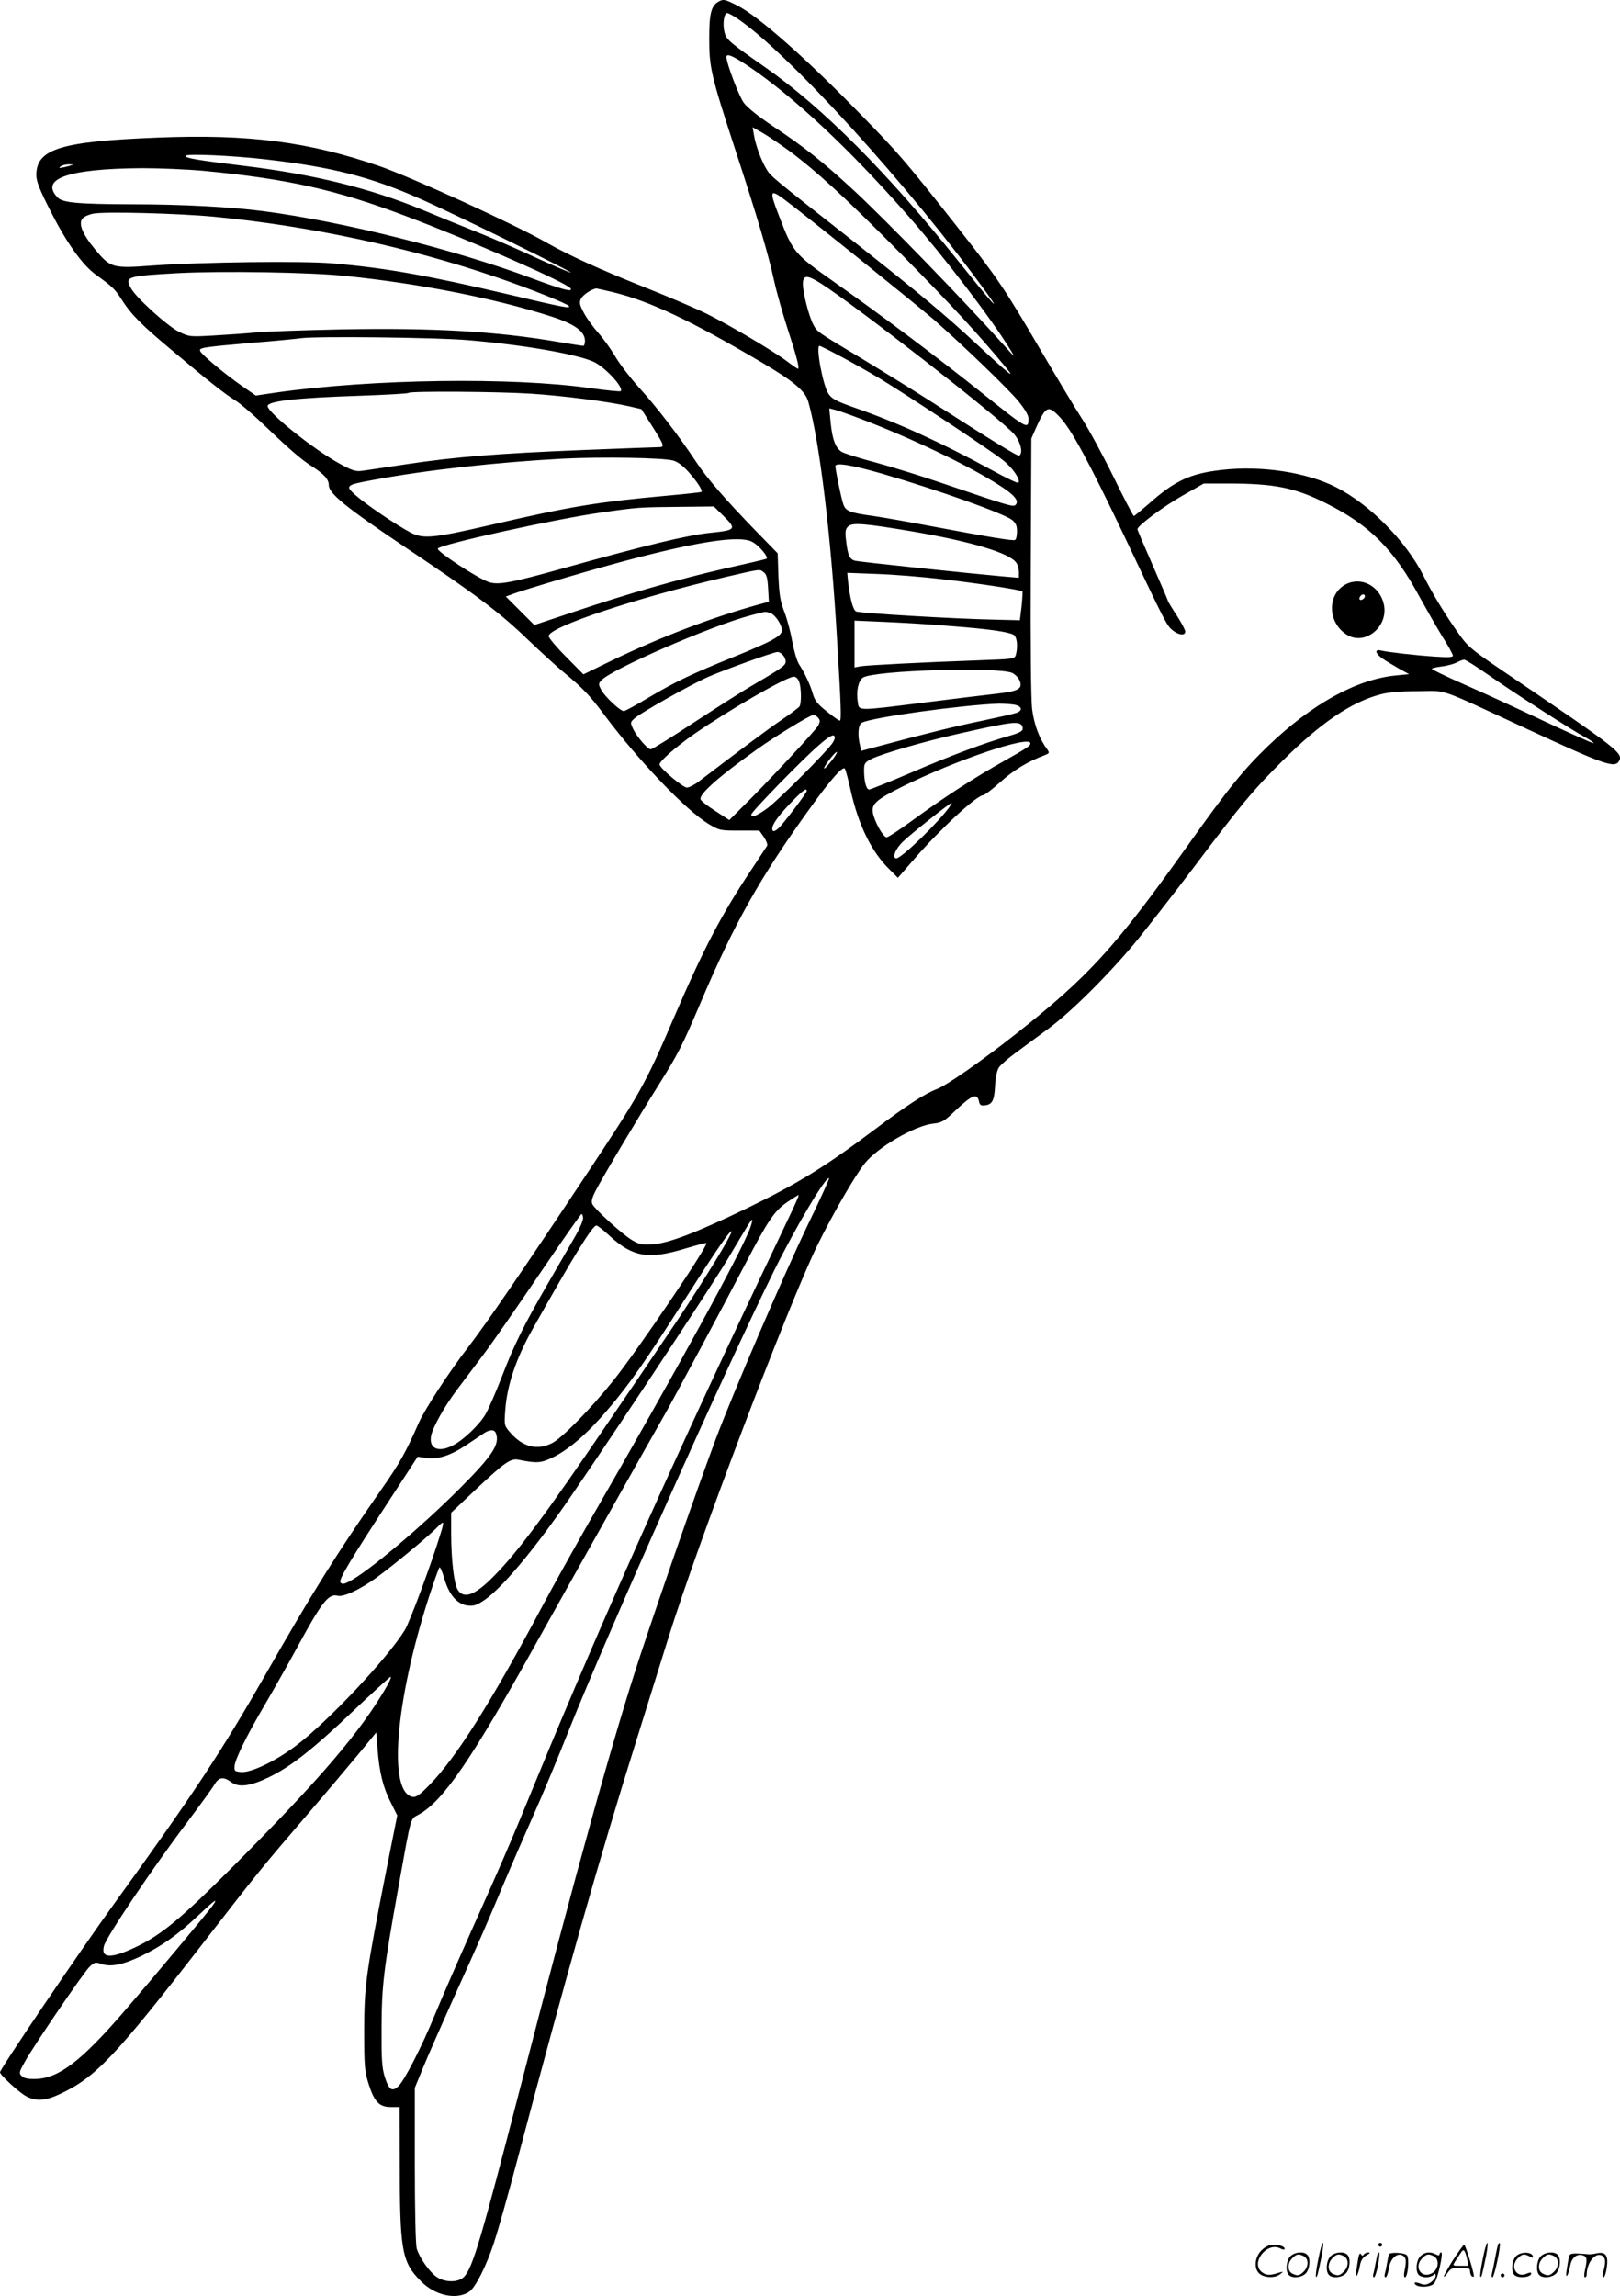 <svg version="1.0" xmlns="http://www.w3.org/2000/svg"
  viewBox="0 0 847.427 1200.634"
 preserveAspectRatio="xMidYMid meet">
<g transform="translate(-1,1200.843) scale(0.1,-0.1)"
fill="#000000" stroke="none">
<path d="M3767 11999 c-37 -22 -47 -63 -47 -191 0 -154 9 -193 139 -591 116
-354 171 -541 201 -680 12 -54 43 -164 69 -245 48 -146 65 -212 55 -212 -3 0
-28 17 -57 39 -75 56 -295 186 -417 247 -58 29 -204 91 -325 139 -238 95 -397
167 -515 234 -163 94 -710 344 -876 401 -370 127 -683 168 -1158 149 -508 -20
-636 -59 -636 -196 0 -33 17 -76 75 -190 82 -162 165 -279 235 -330 90 -65
101 -76 135 -129 51 -80 102 -132 265 -268 185 -156 274 -226 330 -261 25 -15
83 -65 130 -109 143 -137 212 -198 267 -233 68 -43 93 -71 93 -102 0 -43 90
-116 395 -321 378 -253 501 -346 648 -488 67 -64 149 -139 182 -166 106 -88
136 -119 220 -231 181 -241 423 -493 541 -565 57 -34 61 -35 162 -35 l104 0
24 -34 c13 -19 20 -39 17 -45 -4 -6 -41 -63 -83 -126 -158 -237 -249 -411
-410 -785 -144 -336 -174 -389 -457 -815 -339 -511 -516 -768 -613 -895 -99
-128 -228 -326 -259 -396 -70 -158 -97 -207 -196 -349 -227 -325 -365 -545
-610 -975 -223 -390 -372 -617 -791 -1196 -184 -255 -594 -860 -594 -877 0
-14 104 -110 140 -127 50 -26 99 -22 173 13 186 87 285 190 753 794 286 369
310 398 529 653 100 116 224 263 277 327 l96 117 7 -87 c9 -121 29 -201 69
-279 l34 -68 -54 -270 c-111 -563 -118 -616 -119 -850 0 -192 2 -216 23 -284
30 -94 56 -121 117 -121 l45 0 1 -277 c0 -477 10 -533 112 -635 73 -74 185
-98 251 -54 32 20 90 135 130 257 19 57 74 250 121 429 266 1002 426 1565 620
2185 57 182 133 427 170 545 155 498 626 1739 780 2055 79 161 195 362 247
428 68 86 264 200 361 210 41 4 56 12 105 59 98 93 124 104 134 53 3 -15 11
-19 28 -17 40 4 51 24 55 101 2 43 10 82 20 97 8 13 48 48 88 77 39 29 117 86
172 127 121 89 322 290 466 465 58 72 193 245 299 385 245 325 305 397 459
550 200 199 360 307 511 347 45 12 107 17 200 17 156 1 89 24 560 -194 417
-193 468 -211 490 -170 21 39 -13 66 -541 424 -237 160 -248 169 -301 244 -66
93 -133 202 -181 298 -92 183 -281 374 -457 464 -155 79 -392 115 -600 91
-165 -19 -245 -56 -384 -180 -38 -33 -72 -61 -75 -61 -3 0 -52 93 -108 208
-56 114 -130 250 -164 302 -34 52 -131 214 -217 360 -187 320 -225 376 -437
645 -264 335 -306 384 -500 582 -292 300 -537 516 -649 573 -65 33 -73 34 -99
19z m98 -86 c264 -176 905 -881 1309 -1440 80 -112 20 -44 -147 165 -372 465
-711 806 -1012 1017 -189 132 -204 145 -215 184 -11 43 -3 101 14 101 6 0 29
-12 51 -27z m62 -252 c233 -157 525 -430 829 -776 194 -221 437 -539 539 -705
27 -44 26 -43 -26 15 -208 233 -625 663 -794 819 -161 149 -265 231 -418 332
-82 55 -138 100 -157 126 -25 35 -90 206 -90 238 0 21 32 8 117 -49z m212
-442 c144 -107 303 -253 596 -550 254 -258 391 -406 530 -574 64 -76 34 -53
-146 114 -172 159 -288 256 -649 541 -418 328 -429 337 -450 373 -27 43 -58
128 -66 179 l-7 41 53 -30 c30 -17 92 -60 139 -94z m-2739 -44 c346 -40 547
-91 805 -205 163 -71 797 -382 791 -387 -2 -2 -86 34 -187 80 -101 47 -238
106 -304 132 -66 26 -194 78 -285 116 -272 112 -565 185 -925 229 -246 30
-315 41 -315 53 0 13 235 3 420 -18z m-1030 -35 c-14 -4 -32 -8 -40 -9 -13 -1
-13 0 0 9 8 5 26 9 40 9 l25 -1 -25 -8z m706 -25 c439 -42 694 -99 1058 -237
342 -129 843 -349 861 -378 13 -21 -44 -6 -205 54 -396 148 -987 296 -1401
350 -168 22 -424 36 -689 36 -282 1 -363 8 -389 36 -94 98 55 150 440 153 91
0 237 -6 325 -14z m3040 -152 c119 -89 697 -555 779 -626 157 -138 387 -360
442 -426 34 -42 53 -74 53 -91 0 -60 -6 -56 -245 135 -239 191 -537 414 -773
580 -206 145 -214 154 -286 342 -53 136 -50 146 30 86z m-2986 -88 c501 -48
1023 -160 1479 -317 168 -57 370 -138 377 -150 9 -14 -20 -9 -321 62 -423 99
-637 137 -913 161 -159 14 -683 7 -942 -11 -213 -16 -222 -13 -304 86 -66 80
-88 136 -63 161 8 9 33 20 54 24 56 12 443 2 633 -16z m690 -310 c385 -39 784
-118 1075 -212 121 -39 175 -78 175 -127 0 -14 -4 -26 -9 -26 -5 0 -62 9 -128
20 -324 56 -659 75 -1138 66 -192 -4 -393 -11 -445 -16 -52 -5 -152 -12 -222
-16 -125 -7 -128 -7 -183 20 -61 31 -226 180 -251 229 -31 59 -19 62 246 77
231 12 695 5 880 -15z m2486 -40 c190 -122 940 -707 1009 -787 34 -40 48 -99
27 -112 -8 -5 -119 63 -487 299 -93 59 -255 159 -358 221 -215 129 -213 127
-234 168 -22 43 -53 163 -53 209 0 49 22 49 96 2z m-1091 -44 c193 -47 403
-146 775 -365 175 -103 233 -152 249 -211 59 -210 119 -705 150 -1245 21 -350
23 -420 14 -420 -5 0 -36 22 -68 48 -48 38 -63 57 -73 92 -14 49 -42 108 -73
156 -11 18 -26 71 -35 119 -8 48 -27 117 -41 154 -21 53 -27 89 -31 186 l-4
120 -117 120 c-157 162 -253 273 -306 353 -97 146 -208 290 -305 397 -45 50
-100 122 -122 160 -23 39 -62 93 -87 121 -25 28 -59 74 -75 103 -24 45 -27 57
-17 77 9 20 57 52 81 54 3 0 41 -9 85 -19z m-760 -251 c286 -24 561 -71 657
-112 59 -25 163 -136 145 -155 -3 -3 -75 4 -159 16 -412 58 -1138 48 -1642
-23 l-108 -16 -72 50 c-89 62 -212 164 -219 183 -7 17 11 20 273 43 102 8 217
19 255 24 89 11 699 4 870 -10z m1950 -84 c57 -30 149 -82 206 -116 139 -84
581 -376 647 -429 50 -40 93 -103 79 -117 -3 -4 -68 27 -144 69 -259 141 -487
245 -708 322 -100 35 -124 48 -141 74 -29 41 -68 251 -47 251 3 0 52 -24 108
-54z m-1620 -196 c172 -11 410 -42 515 -66 l65 -15 52 -82 c70 -111 72 -117
37 -117 -16 0 -195 -7 -399 -15 -445 -18 -666 -36 -925 -75 -107 -16 -211 -32
-230 -34 -28 -4 -51 3 -112 37 -136 74 -378 268 -378 302 0 26 150 43 483 54
136 5 251 11 254 15 10 10 463 7 638 -4z m1720 -129 c262 -99 571 -246 732
-350 80 -51 106 -82 85 -103 -12 -12 -40 -3 -372 110 -113 39 -275 89 -360
112 -85 22 -165 48 -178 56 -32 21 -48 65 -57 153 l-7 74 28 -7 c16 -4 74 -24
129 -45z m1049 6 c60 -63 150 -229 342 -632 216 -456 218 -459 250 -484 32
-25 64 -27 64 -5 0 8 -20 47 -45 85 -25 38 -45 72 -45 74 0 3 -36 87 -80 187
-44 100 -80 185 -80 189 0 18 136 119 238 177 l109 62 121 0 c250 0 355 -21
522 -105 226 -113 354 -243 487 -490 33 -60 85 -151 116 -202 32 -50 57 -96
57 -103 0 -9 -25 -10 -97 -5 -103 7 -243 23 -280 32 -35 8 -28 -18 10 -43 17
-12 56 -35 85 -52 l53 -29 -72 -7 c-204 -21 -435 -148 -663 -366 -132 -127
-209 -222 -428 -530 -375 -526 -513 -678 -896 -980 -183 -144 -358 -266 -412
-287 -61 -23 -156 -84 -319 -207 -266 -200 -406 -286 -676 -417 -257 -124
-405 -181 -487 -187 -59 -4 -72 -2 -111 21 -48 28 -192 158 -208 188 -7 14 -3
32 17 71 34 67 222 382 330 554 100 159 123 204 215 420 178 421 316 666 577
1027 109 152 173 223 182 205 4 -7 18 -58 30 -113 41 -183 109 -321 203 -413
l44 -44 86 99 c135 156 327 333 360 333 7 0 48 31 90 69 69 62 143 107 231
140 27 11 27 12 12 34 -39 52 -67 128 -77 208 -6 52 -9 339 -7 749 l3 665 24
55 c52 116 64 122 125 57z m-2022 -227 c24 -7 52 -28 81 -61 46 -52 74 -96 66
-103 -2 -2 -85 -11 -184 -20 -362 -33 -502 -56 -920 -153 -303 -70 -352 -74
-420 -38 -75 40 -234 148 -285 194 -56 50 -53 53 94 80 266 50 638 92 991 111
202 10 525 5 577 -10z m1094 -69 c297 -87 634 -207 679 -242 19 -16 25 -30 25
-59 0 -21 -4 -41 -10 -45 -10 -6 -126 13 -445 73 -115 22 -248 45 -295 52
-126 17 -147 26 -159 63 -11 31 -41 179 -41 198 0 20 86 6 246 -40z m-834
-218 c73 -72 69 -77 -68 -91 -121 -13 -330 -63 -770 -186 -272 -76 -339 -88
-388 -71 -60 21 -266 156 -266 174 0 20 616 156 860 190 189 27 195 27 405 29
l179 2 48 -47z m993 -84 c308 -53 505 -112 541 -163 8 -11 14 -34 14 -50 l0
-29 -82 7 c-159 14 -751 76 -775 82 -29 8 -38 28 -47 105 -6 46 -4 60 10 74
22 22 83 17 339 -26z m-844 -52 c37 -17 95 -86 77 -91 -7 -3 -105 -26 -218
-51 -247 -57 -502 -130 -785 -225 l-210 -70 -74 74 -75 75 30 11 c67 26 472
145 649 190 347 90 541 117 606 87z m64 -161 c15 -11 20 -30 23 -84 l4 -70
-58 -16 c-242 -67 -506 -168 -756 -288 l-156 -76 -91 92 c-50 50 -91 99 -91
108 0 47 451 198 925 309 191 44 177 42 200 25z m930 -36 c180 -20 415 -56
423 -64 2 -3 0 -38 -4 -78 l-9 -73 -125 3 c-218 4 -714 34 -732 43 -16 9 -31
64 -42 158 l-4 44 156 -6 c86 -3 238 -15 337 -27z m-898 -176 c26 -7 63 -61
63 -92 0 -29 -51 -57 -245 -136 -226 -91 -313 -133 -450 -214 -66 -40 -125
-72 -132 -72 -19 0 -102 78 -119 113 -14 26 -14 31 2 48 51 57 579 287 779
339 83 22 75 21 102 14z m953 -70 c193 -15 292 -29 322 -45 18 -10 24 -60 12
-105 -6 -21 -13 -22 -182 -28 -305 -11 -599 -26 -631 -32 l-31 -6 0 122 0 123
163 -7 c89 -4 245 -13 347 -22z m-886 -150 c9 -8 16 -24 16 -35 0 -20 -19 -34
-170 -122 -52 -30 -191 -119 -309 -196 -118 -78 -220 -141 -227 -141 -16 0
-71 64 -92 106 -15 33 -15 35 4 53 29 29 298 180 389 220 85 37 342 130 362
130 6 1 19 -6 27 -15z m3689 -103 c124 -87 433 -287 509 -328 26 -14 46 -28
44 -31 -3 -2 -119 50 -258 115 -139 66 -328 153 -420 193 -93 41 -168 77 -168
81 0 3 23 9 50 12 28 3 63 13 78 20 15 8 33 15 40 16 7 1 63 -35 125 -78z
m-2487 8 c16 -8 33 -27 39 -42 14 -42 -7 -53 -128 -67 -56 -6 -226 -27 -377
-46 -352 -44 -336 -44 -343 4 -9 56 3 111 27 127 58 38 711 58 782 24z m-1116
-45 c12 -30 13 -114 2 -130 -4 -6 -45 -37 -92 -69 -71 -48 -217 -157 -433
-322 -23 -18 -52 -33 -64 -33 -21 0 -143 103 -143 121 0 17 85 91 177 156 185
128 486 302 526 303 10 0 22 -11 27 -26z m1123 -120 c42 -7 50 -30 15 -43 -13
-5 -93 -23 -178 -41 -142 -29 -307 -70 -545 -134 l-90 -24 -6 27 c-14 55 -10
110 9 120 52 28 525 93 717 100 22 0 57 -2 78 -5z m-1023 -69 c11 -13 10 -20
0 -41 -14 -26 -281 -313 -397 -426 l-68 -68 -72 47 c-40 25 -75 53 -78 61 -10
27 97 121 295 262 96 69 279 180 295 180 7 0 18 -7 25 -15z m1054 -31 c9 -3
16 -14 16 -25 0 -14 -16 -23 -72 -39 -129 -37 -298 -100 -510 -191 -114 -49
-214 -89 -221 -89 -16 0 -27 42 -27 101 0 35 4 41 39 59 55 27 274 91 466 134
240 54 282 60 309 50z m-979 -101 c-30 -45 -275 -291 -338 -339 -57 -42 -87
-54 -87 -35 0 14 272 293 354 363 47 41 72 56 79 49 7 -7 4 -19 -8 -38z m1035
-2 c0 -13 -17 -24 -143 -95 -148 -83 -315 -191 -473 -307 -67 -49 -128 -89
-136 -89 -18 0 -63 81 -72 128 -8 46 17 68 150 135 281 140 674 273 674 228z
m-1040 -91 c-30 -38 -49 -54 -34 -27 19 32 57 77 62 73 2 -3 -10 -23 -28 -46z
m-130 -158 c0 -10 -123 -173 -149 -196 -12 -11 -24 -16 -27 -13 -16 16 12 62
82 136 70 74 94 93 94 73z m747 -83 c-56 -79 -251 -269 -278 -269 -24 0 -6 49
34 87 36 36 246 203 255 203 2 0 -3 -9 -11 -21z m-742 -2187 c-135 -283 -388
-872 -482 -1122 -101 -271 -279 -782 -396 -1135 -139 -422 -336 -1132 -622
-2240 -208 -805 -252 -954 -297 -1002 -29 -31 -99 -32 -144 -1 -38 26 -90 101
-104 148 -6 21 -10 201 -10 438 l0 403 44 107 c24 59 97 224 161 367 138 305
162 360 265 605 43 102 110 255 148 341 39 86 125 291 190 455 202 506 812
1873 1072 2399 112 226 272 496 287 482 2 -3 -48 -113 -112 -245z m-52 141
c-3 -10 -55 -121 -116 -248 -511 -1071 -903 -1947 -1250 -2790 -137 -334 -175
-422 -342 -795 -70 -157 -154 -350 -187 -430 -71 -174 -162 -350 -194 -381
-33 -31 -50 -19 -71 48 -15 48 -18 92 -17 258 1 221 10 300 89 740 69 383 60
348 106 375 128 71 275 286 619 905 150 269 614 1095 672 1195 35 61 300 556
412 770 125 240 157 287 228 335 29 19 54 35 55 35 1 0 0 -8 -4 -17z m-1123
-106 c0 -12 -19 -56 -43 -97 -24 -41 -87 -150 -140 -242 -127 -220 -178 -322
-243 -492 -30 -77 -67 -162 -82 -189 -30 -55 -116 -138 -173 -167 -75 -39
-126 -17 -114 49 8 45 72 159 140 248 28 37 87 116 131 174 44 58 176 248 294
422 118 174 218 317 222 317 4 0 8 -10 8 -23z m876 -45 c-44 -125 -377 -733
-845 -1544 -72 -126 -181 -321 -242 -435 -270 -506 -451 -793 -590 -936 -50
-52 -72 -68 -89 -65 -132 19 -93 499 85 1049 26 79 50 147 54 151 3 4 15 -22
25 -57 24 -85 67 -135 121 -142 33 -4 48 1 87 27 81 54 225 220 389 450 151
211 787 1170 883 1330 119 200 125 210 131 210 2 0 -2 -17 -9 -38z m-735 -48
c119 -109 202 -123 392 -65 60 18 110 31 112 29 12 -12 -355 -554 -485 -717
-119 -149 -273 -306 -324 -330 -77 -38 -151 -19 -216 55 -32 37 -33 38 -27
118 9 129 56 270 144 426 213 379 312 540 333 540 6 0 38 -25 71 -56z m609
-31 c-59 -106 -204 -333 -312 -491 -58 -87 -193 -285 -300 -442 -332 -489
-479 -687 -605 -814 -97 -99 -156 -121 -188 -72 -20 30 -35 159 -35 298 l0
106 124 117 c157 148 188 169 229 160 95 -19 117 -18 180 13 85 42 182 126
286 249 113 131 202 260 412 590 160 250 224 343 236 343 3 0 -10 -26 -27 -57z
m-1206 -999 c22 -58 -18 -118 -194 -294 -199 -199 -475 -431 -572 -481 -29
-15 -38 -16 -47 -6 -11 14 47 111 279 466 l125 192 47 -7 c61 -8 127 14 209
69 34 23 74 50 88 59 32 22 57 23 65 2z m-288 -521 c-50 -164 -162 -465 -188
-508 -89 -146 -403 -480 -568 -604 -108 -82 -236 -143 -288 -139 -34 3 -37 5
-35 31 3 37 64 161 159 322 42 72 117 204 166 294 132 243 166 287 214 275 31
-8 115 31 201 93 84 60 286 227 322 267 14 14 26 24 28 22 3 -2 -2 -26 -11
-53z m-281 -800 c-137 -239 -350 -487 -810 -949 -266 -266 -370 -353 -502
-416 -131 -63 -187 -62 -169 5 12 47 255 408 435 646 68 91 133 180 143 198
23 39 47 42 88 12 38 -29 100 -21 195 25 113 54 228 144 435 340 107 102 199
185 203 186 5 0 -3 -21 -18 -47z m-913 -1150 c-28 -39 -320 -388 -461 -551
-226 -262 -344 -352 -465 -355 -40 -1 -61 4 -72 15 -16 15 -14 21 16 75 51 91
307 466 338 496 26 25 31 26 61 16 50 -18 113 -5 208 40 108 52 192 111 299
212 88 83 108 97 76 52z M7050 8953 c-97 -51 -97 -195 1 -261 95 -65 224 37
198 156 -21 96 -118 147 -199 105z m100 -62 c0 -12 -20 -25 -27 -18 -7 7 6 27
18 27 5 0 9 -4 9 -9z M6906 194 c-10 -47 -15 -88 -12 -91 5 -6 9 7 30 110 7
37 10 67 6 67 -4 0 -15 -39 -24 -86z M7220 270 c0 -5 5 -10 10 -10 6 0 10 5
10 10 0 6 -4 10 -10 10 -5 0 -10 -4 -10 -10z M7766 194 c-10 -47 -15 -88 -12
-91 5 -6 9 7 30 110 7 37 10 67 6 67 -4 0 -15 -39 -24 -86z M7846 269 c-3 -8
-10 -41 -16 -74 -6 -33 -14 -68 -16 -77 -3 -10 -1 -18 3 -18 10 0 46 171 38
178 -2 3 -7 -1 -9 -9z M6609 241 c-38 -38 -41 -101 -7 -125 29 -20 79 -20 104
0 18 14 18 15 1 10 -53 -17 -69 -17 -92 -2 -69 45 21 166 94 126 12 -6 21 -7
21 -1 0 12 -25 21 -62 21 -19 0 -39 -10 -59 -29z M7610 189 c-28 -45 -49 -83
-47 -85 2 -3 12 7 21 21 14 21 24 25 66 25 43 0 50 -3 50 -19 0 -11 5 -23 10
-26 6 -3 10 -3 10 1 0 20 -44 164 -51 164 -4 0 -30 -37 -59 -81z m75 4 l7 -33
-42 0 c-42 0 -42 0 -28 23 8 12 21 32 29 44 15 25 22 18 34 -34z M6760 210
c-22 -22 -27 -79 -8 -98 19 -19 66 -14 88 8 22 22 27 79 8 98 -19 19 -66 14
-88 -8z m71 0 c25 -14 25 -54 -1 -80 -23 -23 -33 -24 -61 -10 -25 14 -25 54 1
80 23 23 33 24 61 10z M6970 210 c-22 -22 -27 -79 -8 -98 19 -19 66 -14 88 8
22 22 27 79 8 98 -19 19 -66 14 -88 -8z m71 0 c25 -14 25 -54 -1 -80 -23 -23
-33 -24 -61 -10 -25 14 -25 54 1 80 23 23 33 24 61 10z M7116 204 c-3 -16 -8
-47 -11 -69 -8 -51 10 -26 19 27 5 27 15 42 34 53 18 10 22 14 10 15 -9 0 -20
-5 -24 -11 -5 -8 -9 -8 -14 1 -5 8 -10 3 -14 -16z M7217 223 c-2 -4 -7 -26
-11 -48 -4 -22 -9 -48 -12 -57 -3 -10 -1 -18 4 -18 4 0 14 28 20 62 11 58 10
81 -1 61z M7275 220 c-1 -3 -5 -23 -9 -45 -4 -22 -9 -48 -12 -57 -3 -10 -1
-18 4 -18 5 0 13 20 17 45 7 53 44 87 74 68 17 -11 19 -28 8 -80 -4 -18 -3
-33 2 -33 16 0 24 99 11 115 -12 14 -87 18 -95 5z M7440 210 c-22 -22 -27 -79
-8 -98 7 -7 24 -12 38 -12 14 0 31 5 38 12 9 9 12 8 12 -5 0 -9 -12 -24 -26
-34 -21 -13 -32 -15 -55 -6 -16 6 -29 8 -29 3 0 -24 81 -27 102 -2 18 19 50
162 37 162 -5 0 -9 -5 -9 -10 0 -7 -6 -7 -19 0 -30 16 -59 12 -81 -10z m71 0
c29 -16 25 -65 -6 -86 -56 -37 -103 28 -55 76 23 23 33 24 61 10z M7941 211
c-23 -23 -28 -80 -9 -99 19 -19 88 -13 88 9 0 5 -11 4 -24 -2 -54 -25 -89 38
-46 81 23 23 33 24 62 9 16 -9 19 -8 16 3 -8 22 -64 22 -87 -1z M8070 210
c-22 -22 -27 -79 -8 -98 19 -19 66 -14 88 8 22 22 27 79 8 98 -19 19 -66 14
-88 -8z m71 0 c25 -14 25 -54 -1 -80 -23 -23 -33 -24 -61 -10 -25 14 -25 54 1
80 23 23 33 24 61 10z M8216 201 c-3 -14 -8 -44 -11 -66 -8 -51 10 -26 19 27
8 41 35 63 66 53 22 -7 24 -21 11 -77 -5 -22 -5 -38 0 -38 5 0 9 6 9 13 0 68
51 125 85 97 15 -13 15 -35 -1 -92 -3 -10 -1 -18 4 -18 6 0 13 23 17 50 9 63
-5 84 -49 76 -17 -4 -35 -6 -41 -6 -101 8 -104 7 -109 -19z M7860 110 c0 -5 5
-10 10 -10 6 0 10 5 10 10 0 6 -4 10 -10 10 -5 0 -10 -4 -10 -10z"/>
</g>
</svg>
